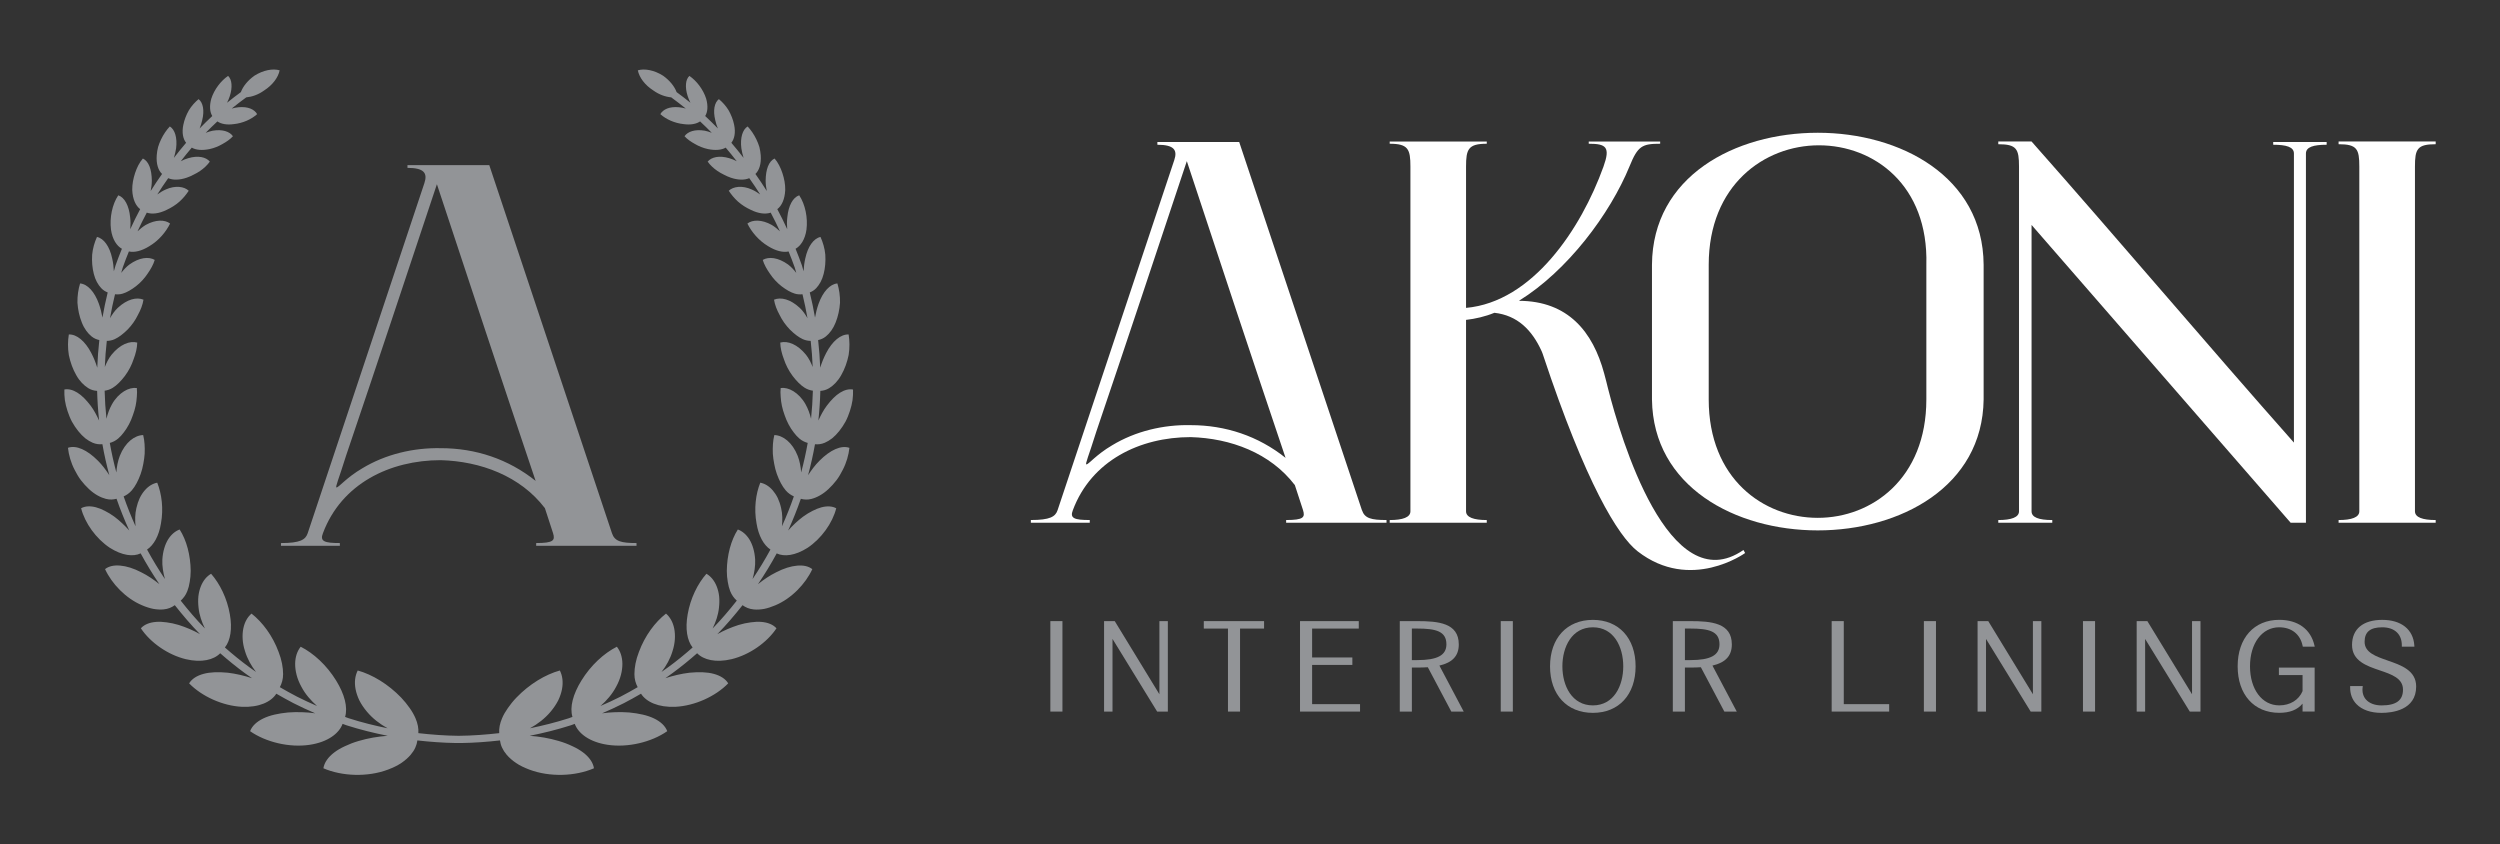 <?xml version="1.0" encoding="UTF-8"?>
<svg xmlns="http://www.w3.org/2000/svg" version="1.1" viewBox="0 0 120.5 40.7">
  <rect x="0" y="0" width="120.5" height="40.7" fill="#333333" stroke="none"/>
  <defs>
    <style>
      .cls-1 {
        fill: #fff;
      }

      .cls-2 {
        fill: #929497;
      }
    </style>
  </defs>
  <!-- Generator: Adobe Illustrator 28.7.1, SVG Export Plug-In . SVG Version: 1.2.0 Build 142)  -->
  <g>
    <g id="Layer_1">
      <g id="Layer_1-2" data-name="Layer_1">
        <g>
          <g>
            <rect class="cls-2" x="50.627" y="29.938" width=".583" height="4.36"/>
            <polygon class="cls-2" points="55.883 33.463 53.748 29.966 53.731 29.938 53.216 29.938 53.216 34.298 53.623 34.298 53.623 30.796 55.758 34.271 55.775 34.298 56.29 34.298 56.29 29.938 55.883 29.938 55.883 33.463"/>
            <polygon class="cls-2" points="58.023 30.297 59.188 30.297 59.188 34.298 59.77 34.298 59.77 30.297 60.928 30.297 60.928 29.938 58.023 29.938 58.023 30.297"/>
            <polygon class="cls-2" points="63.244 32.049 65.184 32.049 65.184 31.69 63.244 31.69 63.244 30.297 65.493 30.297 65.493 29.938 62.661 29.938 62.661 34.298 65.554 34.298 65.554 33.94 63.244 33.94 63.244 32.049"/>
            <path class="cls-2" d="M70.313,31.057c0-1.033-.99-1.119-2.004-1.119h-.84v4.36h.583v-2.122h.257c.178,0,.35-.005.512-.015l1.116,2.107.017.031h.598l-1.173-2.218c.637-.148.935-.474.935-1.023h-.001ZM69.717,31.057c0,.526-.435.76-1.409.76h-.257v-1.521h.257c.892,0,1.409.125,1.409.76h0Z"/>
            <rect class="cls-2" x="72.336" y="29.938" width=".583" height="4.36"/>
            <path class="cls-2" d="M76.777,29.878c-1.254,0-2.065.88-2.065,2.241s.81,2.241,2.065,2.241,2.059-.88,2.059-2.241-.808-2.241-2.059-2.241ZM78.241,32.118c0,.936-.453,1.882-1.464,1.882s-1.47-.946-1.47-1.882.455-1.882,1.47-1.882,1.464.946,1.464,1.882Z"/>
            <path class="cls-2" d="M83.474,31.057c0-1.033-.99-1.119-2.004-1.119h-.84v4.36h.583v-2.122h.257c.178,0,.35-.005.512-.015l1.116,2.107.017.031h.598l-1.173-2.218c.637-.148.935-.474.935-1.023h-.001ZM82.879,31.057c0,.526-.435.76-1.409.76h-.257v-1.521h.257c.892,0,1.409.125,1.409.76h0Z"/>
            <polygon class="cls-2" points="88.87 29.938 88.287 29.938 88.287 34.298 91.058 34.298 91.058 33.94 88.87 33.94 88.87 29.938"/>
            <rect class="cls-2" x="92.731" y="29.938" width=".583" height="4.36"/>
            <polygon class="cls-2" points="97.986 33.463 95.851 29.966 95.834 29.938 95.319 29.938 95.319 34.298 95.726 34.298 95.726 30.796 97.862 34.271 97.879 34.298 98.393 34.298 98.393 29.938 97.986 29.938 97.986 33.463"/>
            <rect class="cls-2" x="100.399" y="29.938" width=".583" height="4.36"/>
            <polygon class="cls-2" points="105.656 33.463 103.52 29.966 103.504 29.938 102.988 29.938 102.988 34.298 103.395 34.298 103.395 30.796 105.531 34.271 105.548 34.298 106.063 34.298 106.063 29.938 105.656 29.938 105.656 33.463"/>
            <path class="cls-2" d="M109.86,30.236c.59,0,1.01.332,1.125.887l.009.046h.576l-.017-.072c-.182-.776-.799-1.221-1.694-1.221-1.217,0-2.004.88-2.004,2.241s.787,2.241,2.004,2.241c.509,0,.878-.145,1.124-.444v.383h.583v-2.117h-1.723v.359h1.14v.773c-.182.43-.601.687-1.124.687-.83,0-1.409-.774-1.409-1.882s.579-1.882,1.409-1.882h0Z"/>
            <path class="cls-2" d="M115.092,31.839c-.575-.199-1.118-.386-1.118-.903,0-.478.271-.7.851-.7.304,0,.552.088.717.255.15.152.228.367.226.62v.059h.606l-.004-.062c-.052-.771-.63-1.23-1.544-1.23-.927,0-1.458.441-1.458,1.21s.707,1.01,1.331,1.222c.578.196,1.125.381,1.125.931,0,.518-.328.76-1.033.76-.322,0-.588-.1-.749-.281-.135-.152-.192-.355-.164-.587l.007-.065h-.608v.057c-.006.323.101.606.309.818.268.273.685.417,1.203.417.502,0,1.67-.123,1.67-1.271,0-.777-.727-1.028-1.368-1.249h0Z"/>
          </g>
          <g>
            <path class="cls-1" d="M65.645,24.593l-5.915-17.747h-3.944v.131c.815,0,.973.263.815.736l-5.626,16.879c-.106.315-.369.473-1.288.473v.131h2.839v-.131c-.736,0-.972-.079-.815-.473.894-2.393,3.234-3.523,5.679-3.523,1.92.053,3.839.762,5.022,2.313l.395,1.21c.105.342.026.473-.815.473v.131h4.838v-.131c-.736,0-1.052-.079-1.183-.473h-.002ZM57.389,20.491c-1.314-.026-2.655.289-3.786.973-.762.447-1.131.92-1.236.92-.079,0,.105-.394.474-1.577,1.472-4.338,2.865-8.544,4.364-13.04,1.577,4.784,3.155,9.543,4.759,14.302-1.315-1.051-2.892-1.577-4.575-1.577h0Z"/>
            <path class="cls-1" d="M87.618,6.399c-3.996,0-7.966,2.103-7.993,6.363v6.493c.053,4.207,4.023,6.31,7.993,6.31s7.94-2.103,7.993-6.31v-6.493c-.026-4.259-4.023-6.363-7.993-6.363ZM92.85,19.255c0,3.813-2.629,5.705-5.232,5.705-2.629,0-5.258-1.893-5.258-5.705v-6.493c0-3.839,2.682-5.758,5.311-5.758,2.656,0,5.284,1.919,5.179,5.758,0,0,0,6.493,0,6.493Z"/>
            <path class="cls-1" d="M109.568,6.977c.631,0,.999.105.999.421v13.935c-4.259-4.811-8.413-9.728-12.646-14.513h-1.604v.131c.894,0,.999.237.999,1.078v16.616c0,.289-.368.421-.999.421v.131h2.603v-.131c-.658,0-.999-.131-.999-.421v-13.803l12.489,14.355h.736V7.398c0-.315.368-.421.999-.421v-.131h-2.577v.131Z"/>
            <path class="cls-1" d="M117.4,6.951v-.131h-4.68v.131c.894,0,.999.237.999,1.078v16.616c0,.289-.368.421-.999.421v.131h4.68v-.131c-.631,0-.999-.131-.999-.421V8.029c0-.842.105-1.078.999-1.078Z"/>
            <path class="cls-1" d="M77.517,18.768c-.038-.173-.152-.603-.196-.766-.541-2.008-1.739-3.495-4.109-3.503,2.339-1.446,4.39-4.179,5.336-6.493.394-.972.605-1.078,1.472-1.078v-.105h-3.443v.105c.841,0,1.051.158.71,1.104-1.078,2.997-3.417,6.519-6.624,6.808v-6.808c0-.841.105-1.104.999-1.104v-.105h-4.679v.105c.894,0,.999.263.999,1.104v16.613c0,.289-.368.421-.999.421v.131h4.679v-.131c-.631,0-.999-.132-.999-.421v-9.227c.447-.052.92-.158,1.367-.342,1.112.125,1.811.828,2.276,1.849.029.063.059.152.072.192,2.053,6.185,3.616,8.726,4.556,9.456,2.551,1.981,5.181.082,5.181.082l-.081-.146c-3.601,2.493-5.932-5.457-6.516-7.741h0Z"/>
          </g>
        </g>
        <g>
          <path class="cls-2" d="M40.493,18.925c-.218.135-.427.348-.64.628-.167.223-.294.469-.408.717.051-.475.083-.951.095-1.43.138-.008.281-.042.427-.131.204-.126.417-.335.579-.626.168-.291.288-.628.358-.97.055-.341.049-.686,0-.991-.374-.021-.787.32-1.085.899-.116.223-.212.462-.285.702-.017-.445-.05-.889-.1-1.332.126-.027.254-.077.377-.178.179-.146.349-.369.465-.664.12-.295.19-.627.213-.957.007-.327-.041-.65-.127-.93-.354.028-.701.4-.907.983-.076.213-.132.438-.171.662-.072-.406-.152-.81-.253-1.211.109-.043.216-.105.314-.21.149-.16.284-.392.355-.683.076-.293.1-.613.08-.925-.027-.31-.118-.604-.232-.857-.331.07-.611.46-.733,1.034-.048.204-.071.414-.081.621-.03-.096-.052-.194-.084-.289-.091-.269-.2-.531-.304-.796.246-.135.458-.448.526-.922.072-.566-.057-1.218-.351-1.656-.306.105-.518.5-.572,1.058-.026.194-.021.388-.005.578-.151-.327-.307-.651-.478-.968.21-.158.362-.471.382-.923.006-.273-.049-.552-.137-.817-.087-.265-.212-.513-.376-.701-.282.136-.424.52-.431,1.063,0,.171.023.339.056.504-.173-.281-.36-.552-.549-.822.181-.172.289-.482.256-.907-.01-.13-.032-.262-.065-.392-.038-.125-.087-.249-.144-.367-.114-.237-.261-.454-.422-.624-.246.152-.365.548-.303,1.052.023.155.062.31.107.462-.192-.246-.384-.492-.589-.727.147-.184.214-.487.134-.867-.048-.241-.143-.481-.267-.7-.13-.213-.296-.395-.468-.537-.218.168-.289.55-.175,1.013.029.138.074.272.126.401-.199-.205-.402-.405-.611-.6.117-.188.148-.478.047-.836-.14-.44-.46-.861-.809-1.098-.096.09-.15.225-.163.392-.015.17.012.372.083.59.035.108.08.213.131.313-.216-.179-.443-.344-.667-.513-.101-.275-.329-.558-.646-.787-.43-.275-.9-.36-1.223-.263.07.345.34.711.747.97.279.202.586.307.863.333.236.177.475.35.701.539-.11-.031-.222-.053-.334-.063-.221-.021-.412.003-.563.062-.153.061-.267.157-.329.271.274.248.688.436,1.129.481.328.046.608-.006.787-.131.193.179.38.363.564.551-.11-.045-.223-.08-.337-.103-.469-.08-.822.039-.977.267.131.143.307.267.501.372.188.112.403.198.628.247.357.073.657.046.856-.07.185.212.356.435.531.656-.115-.061-.235-.112-.361-.147-.474-.141-.852-.057-1.04.165.118.166.28.321.472.451.096.065.199.125.308.177.104.056.213.105.326.144.355.123.676.125.9.026.18.258.36.517.526.785-.128-.092-.262-.175-.403-.237-.466-.211-.898-.147-1.112.059.118.177.264.359.443.521.18.161.399.299.631.405.361.177.701.215.948.129.159.295.304.596.446.9-.124-.115-.255-.222-.395-.307-.48-.268-.922-.26-1.175-.068.197.399.541.819,1.006,1.095.367.226.712.311.98.251.102.259.209.516.298.78.028.083.047.169.073.253-.118-.15-.247-.292-.398-.406-.474-.338-.926-.389-1.218-.22.065.224.194.449.347.667.146.22.335.427.557.601.227.172.438.296.64.357.133.04.256.044.371.03.095.382.172.767.241,1.154-.105-.182-.221-.356-.375-.499-.447-.418-.91-.53-1.238-.393.038.242.135.494.271.74.121.249.289.49.496.702.213.211.417.368.619.461.132.06.26.081.382.084.048.419.079.838.096,1.258-.085-.212-.184-.417-.327-.595-.407-.498-.874-.68-1.236-.583.005.257.071.532.177.807.091.276.232.551.418.801.192.25.379.443.58.569.134.084.267.125.397.143-.012.453-.041.903-.088,1.353-.059-.244-.144-.483-.265-.697-.16-.288-.373-.498-.581-.628-.21-.13-.423-.182-.618-.158-.014.134-.013.274,0,.419.01.145.026.293.059.443.031.15.079.302.133.452.05.149.113.297.189.441s.16.273.249.387c.085.113.174.211.268.292.13.112.267.175.405.213-.084.48-.19.954-.316,1.424-.019-.274-.07-.549-.167-.8-.257-.653-.717-.993-1.126-1.002-.069.272-.085.581-.072.901.008.16.037.325.066.488.029.163.071.326.127.487.118.323.256.589.426.788.12.14.255.229.394.292-.169.489-.361.969-.574,1.44.029-.293.028-.591-.04-.876-.04-.18-.095-.341-.161-.483-.07-.143-.153-.267-.242-.371-.179-.207-.388-.331-.602-.371-.218.543-.31,1.254-.18,1.962.095.595.344,1.047.67,1.261-.265.488-.552.962-.862,1.422.087-.31.14-.631.125-.945-.026-.391-.125-.713-.271-.955-.149-.244-.349-.411-.563-.489-.332.515-.525,1.248-.532,1.993,0,.187.016.365.046.53.025.162.064.312.116.446.077.196.19.343.319.46-.367.466-.752.917-1.165,1.342.153-.314.269-.646.305-.992.024-.203.026-.391.009-.563-.021-.175-.062-.335-.118-.475-.112-.281-.285-.487-.494-.607-.424.481-.773,1.184-.906,1.962-.119.678-.032,1.249.24,1.591-.38.334-.772.656-1.182.954-.103.076-.21.15-.317.225.233-.299.421-.637.529-.998.133-.403.144-.786.083-1.094-.062-.31-.203-.555-.396-.72-.529.412-1.018,1.069-1.305,1.847-.149.379-.217.754-.217,1.071,0,.244.062.45.157.628-.265.154-.538.307-.829.458-.322.166-.643.308-.964.449.301-.265.567-.571.752-.923.218-.389.306-.782.304-1.112-.003-.332-.1-.613-.267-.822-.623.317-1.254.893-1.709,1.632-.402.651-.572,1.283-.431,1.751-.057.019-.117.046-.174.064-.638.205-1.262.358-1.876.485.377-.206.726-.476.998-.8.152-.182.273-.364.365-.543.089-.185.149-.366.182-.538.066-.344.025-.654-.103-.905-.702.195-1.467.655-2.095,1.308-.157.162-.293.336-.408.5-.116.163-.21.327-.28.49-.108.252-.157.498-.139.722-.644.072-1.294.122-1.949.128-.655-.005-1.306-.056-1.949-.128.018-.224-.03-.47-.139-.722-.07-.162-.164-.327-.28-.49-.116-.164-.252-.337-.408-.5-.629-.654-1.394-1.113-2.095-1.308-.128.251-.17.561-.103.905.033.172.093.352.182.538.091.179.212.361.365.543.271.324.62.594.997.8-.614-.127-1.239-.279-1.876-.484-.057-.018-.116-.045-.174-.064.141-.468-.029-1.1-.431-1.752-.455-.739-1.086-1.316-1.709-1.632-.167.209-.264.49-.267.822-.002.33.085.723.303,1.112.185.352.451.658.752.923-.32-.141-.641-.283-.963-.449-.291-.151-.564-.304-.83-.458.095-.178.157-.384.157-.628,0-.317-.068-.692-.217-1.071-.287-.778-.777-1.435-1.305-1.847-.194.165-.334.41-.396.72-.061.308-.05.691.083,1.094.108.361.297.699.529.998-.107-.075-.215-.149-.318-.226-.409-.298-.801-.619-1.181-.953.272-.342.359-.913.24-1.591-.134-.778-.483-1.481-.906-1.962-.209.121-.383.326-.494.607-.056.14-.097.3-.118.475-.017.172-.015.361.009.563.036.347.152.678.305.992-.413-.425-.798-.876-1.166-1.342.129-.117.242-.264.319-.46.052-.134.091-.284.116-.446.029-.165.045-.343.046-.53-.007-.745-.199-1.478-.532-1.993-.214.078-.413.245-.563.489-.146.243-.245.564-.271.955-.015.314.039.636.125.945-.31-.46-.598-.934-.862-1.422.325-.214.575-.666.67-1.261.129-.708.038-1.418-.18-1.962-.214.04-.423.164-.602.371-.089.103-.172.227-.242.371-.066.142-.121.303-.161.483-.068.286-.069.583-.04.876-.213-.471-.405-.951-.574-1.44.14-.062.274-.152.394-.292.17-.198.308-.464.426-.788.056-.161.099-.324.127-.487.029-.163.058-.328.066-.488.013-.319-.003-.628-.072-.901-.409.009-.869.349-1.126,1.002-.097.252-.148.526-.167.8-.126-.47-.232-.944-.316-1.423.138-.038.275-.102.405-.213.094-.08.183-.178.268-.292.089-.114.173-.244.249-.387s.139-.291.189-.441c.054-.15.102-.302.133-.452.033-.15.049-.299.059-.443.014-.145.014-.286,0-.419-.195-.024-.409.028-.618.158-.208.13-.421.34-.581.628-.121.214-.206.453-.265.697-.047-.449-.076-.9-.088-1.353.131-.019.264-.059.397-.143.2-.126.388-.319.58-.569.186-.25.327-.525.418-.801.106-.275.172-.55.177-.807-.362-.097-.829.085-1.236.583-.143.177-.242.383-.327.594.017-.42.048-.839.096-1.258.122-.002.25-.023.382-.084.201-.093.406-.25.619-.461.207-.212.375-.453.496-.702.137-.246.233-.498.271-.74-.328-.137-.791-.024-1.238.393-.153.144-.27.318-.375.499.069-.387.145-.772.241-1.154.116.014.239.01.371-.03.202-.061.413-.185.64-.357.222-.174.411-.381.557-.601.153-.218.281-.443.346-.667-.292-.169-.744-.118-1.218.22-.151.113-.279.255-.398.405.027-.084.046-.169.073-.252.089-.264.196-.521.298-.78.269.06.614-.025.98-.251.465-.275.809-.696,1.006-1.095-.253-.192-.695-.199-1.175.068-.14.085-.271.192-.395.307.142-.304.286-.605.446-.9.247.086.587.048.948-.129.231-.106.451-.244.631-.405.18-.162.326-.344.443-.521-.214-.206-.646-.27-1.112-.059-.141.062-.275.145-.403.237.166-.268.345-.527.526-.785.224.1.545.097.9-.026.113-.039.222-.088.326-.144.109-.052.213-.111.309-.177.192-.131.353-.285.471-.451-.187-.222-.566-.306-1.04-.165-.126.034-.247.085-.361.147.174-.221.346-.444.531-.656.199.116.499.143.856.07.226-.049.44-.135.628-.247.194-.106.37-.229.5-.372-.155-.227-.508-.347-.977-.267-.114.024-.227.059-.337.103.184-.188.372-.372.564-.551.179.125.458.177.787.131.44-.045.855-.233,1.129-.481-.062-.114-.176-.21-.329-.271-.151-.059-.342-.083-.563-.062-.112.011-.224.032-.334.063.227-.189.465-.363.701-.539.277-.026.584-.13.863-.333.407-.26.678-.625.747-.97-.323-.097-.793-.012-1.223.263-.317.229-.544.512-.646.787-.224.169-.452.333-.667.513.051-.101.096-.205.131-.313.072-.218.098-.42.083-.59-.013-.167-.067-.302-.163-.392-.349.237-.669.658-.809,1.098-.1.358-.069.649.047.836-.209.195-.412.395-.611.6.052-.13.097-.263.126-.401.114-.462.043-.845-.175-1.013-.171.142-.338.324-.468.537-.124.219-.219.459-.267.7-.08.379-.013.683.134.867-.205.235-.397.482-.589.727.045-.152.084-.307.107-.463.062-.503-.057-.9-.303-1.052-.162.17-.309.387-.422.624-.057.118-.106.242-.144.367-.033.13-.055.262-.065.392-.033.425.074.736.256.907-.189.27-.375.542-.549.823.033-.165.056-.334.056-.504-.007-.543-.149-.927-.431-1.063-.164.188-.289.436-.376.701s-.142.544-.137.817c.02.452.172.765.382.923-.171.317-.327.641-.478.968.016-.191.021-.384-.005-.578-.054-.557-.266-.952-.572-1.058-.295.438-.423,1.089-.351,1.656.068.475.28.787.526.922-.104.264-.213.526-.304.796-.032.095-.054.193-.084.289-.01-.208-.033-.417-.081-.621-.121-.573-.402-.964-.733-1.034-.114.253-.204.548-.232.857-.02.312.004.632.08.925.071.291.206.523.355.683.098.105.205.167.314.21-.1.401-.181.805-.253,1.211-.039-.224-.096-.449-.171-.662-.206-.583-.552-.955-.907-.983-.086.28-.134.603-.127.93.022.33.092.662.213.957.115.295.286.518.465.664.124.101.251.151.377.178-.05.443-.083.887-.1,1.332-.073-.24-.168-.479-.285-.702-.297-.579-.711-.92-1.085-.899-.05.306-.056.651,0,.991.07.342.19.679.358.97.162.291.375.5.579.626.146.09.289.123.427.131.012.479.044.955.095,1.43-.115-.248-.241-.494-.408-.717-.213-.28-.423-.494-.64-.628-.216-.135-.432-.19-.626-.151-.006.164.002.336.024.511.025.175.072.352.128.526.058.174.124.346.21.508.09.162.191.315.302.454.112.139.227.256.342.351.12.094.241.165.357.215.168.072.323.084.47.071.088.504.201,1.001.334,1.494-.162-.247-.339-.489-.553-.702-.517-.519-1.044-.759-1.441-.618.038.345.141.717.322,1.062.088.173.183.342.301.497.119.155.249.299.387.427.272.257.564.41.822.476.19.049.357.035.51-.006.179.52.385,1.03.613,1.53-.217-.241-.457-.47-.719-.667-.156-.114-.311-.208-.463-.283-.147-.077-.29-.134-.426-.169-.273-.072-.52-.06-.712.046.179.715.723,1.468,1.382,1.906.597.379,1.131.441,1.487.269.277.51.578,1.005.904,1.485-.27-.219-.565-.42-.886-.578-.358-.186-.702-.292-1.003-.317-.297-.027-.549.026-.731.169.325.706,1,1.413,1.779,1.741.193.084.377.142.548.176.176.031.339.039.487.026.226-.019.402-.099.548-.205.382.484.782.954,1.213,1.395-.319-.179-.668-.328-1.021-.44-.205-.062-.402-.104-.589-.127-.183-.026-.353-.034-.51-.021-.313.025-.567.127-.729.308.456.687,1.307,1.283,2.168,1.489.762.181,1.351.03,1.656-.286.384.336.779.659,1.191.96.11.082.226.162.341.242-.374-.122-.767-.216-1.164-.264-.454-.043-.845-.033-1.167.054-.321.086-.566.24-.699.458.608.626,1.609,1.084,2.541,1.131.834.037,1.413-.239,1.662-.632.266.154.54.307.83.458.35.18.699.336,1.048.488-.425-.06-.874-.072-1.312-.041-.478.047-.881.136-1.197.29-.315.152-.539.361-.633.612.759.529,1.893.803,2.87.657.878-.131,1.419-.549,1.588-1.01.059.02.12.047.179.066.679.218,1.343.379,1.996.51-.464.033-.939.112-1.4.249-.241.07-.462.156-.66.251-.196.089-.369.19-.516.302-.293.222-.48.484-.524.763.9.39,2.137.434,3.116.063.245-.093.458-.195.641-.318.183-.125.333-.258.451-.397.191-.223.294-.459.322-.69.614.069,1.235.115,1.861.125,0,0,.103,0,.127,0s.133,0,.133,0c.626-.009,1.247-.056,1.861-.125.028.231.132.466.322.69.118.139.269.272.451.397.182.123.395.225.641.318.979.371,2.216.327,3.116-.063-.044-.279-.23-.541-.524-.763-.147-.111-.32-.213-.516-.302-.198-.096-.419-.181-.66-.251-.46-.137-.936-.216-1.4-.249.652-.131,1.316-.292,1.995-.51.059-.019.12-.046.179-.066.169.461.711.88,1.588,1.01.977.146,2.112-.129,2.87-.657-.094-.251-.317-.46-.633-.612-.317-.154-.719-.242-1.197-.29-.438-.031-.887-.02-1.312.041.349-.152.698-.308,1.048-.488.291-.15.564-.303.83-.458.249.393.828.669,1.662.632.933-.048,1.933-.505,2.541-1.131-.133-.217-.378-.372-.699-.458-.322-.087-.713-.097-1.167-.054-.397.048-.79.142-1.164.264.114-.08.23-.16.34-.242.413-.301.808-.624,1.192-.961.305.317.893.467,1.656.287.861-.206,1.712-.802,2.168-1.489-.162-.18-.417-.283-.729-.308-.157-.013-.327-.005-.51.021-.186.023-.384.065-.589.127-.353.113-.703.262-1.022.441.431-.441.831-.911,1.214-1.395.146.106.323.186.549.206.148.013.311.005.487-.026.171-.034.355-.093.548-.176.78-.328,1.454-1.034,1.779-1.741-.183-.143-.434-.196-.731-.169-.3.025-.645.132-1.003.317-.321.158-.616.359-.886.578.326-.48.627-.975.904-1.485.356.171.891.11,1.487-.269.659-.438,1.203-1.191,1.382-1.906-.192-.105-.439-.117-.712-.046-.137.036-.279.093-.426.169-.152.075-.307.169-.463.283-.262.197-.502.426-.718.667.228-.5.433-1.01.613-1.53.152.041.32.055.51.006.258-.066.55-.219.822-.476.138-.128.268-.272.387-.427.118-.155.213-.325.301-.497.18-.345.284-.717.322-1.062-.397-.14-.923.1-1.441.618-.214.212-.39.454-.553.702.133-.493.245-.99.334-1.494.146.014.302,0,.47-.071.117-.05.238-.121.358-.215.116-.094.231-.211.342-.351s.213-.293.302-.454c.086-.162.152-.334.21-.508.056-.174.103-.351.128-.526.022-.175.03-.347.024-.511-.194-.038-.41.017-.626.151l.003-.002Z"/>
          <path class="cls-2" d="M16.38,26.175c-.736,0-.973-.079-.815-.473.894-2.392,3.233-3.522,5.678-3.522,1.919.053,3.838.762,5.021,2.313l.394,1.209c.105.342.026.473-.815.473v.132h4.837v-.132c-.736,0-1.052-.079-1.183-.473l-5.914-17.743h-3.943v.132c.815,0,.973.263.815.736l-5.625,16.876c-.105.315-.368.473-1.288.473v.132h2.839v-.132h0ZM16.696,21.917c1.472-4.337,2.865-8.543,4.363-13.038,1.577,4.784,3.154,9.542,4.758,14.3-1.314-1.052-2.891-1.577-4.574-1.577-1.314-.026-2.655.289-3.785.973-.762.447-1.13.92-1.236.92-.079,0,.105-.394.473-1.577h.001Z"/>
        </g>
      </g>
    </g>
  </g>
</svg>